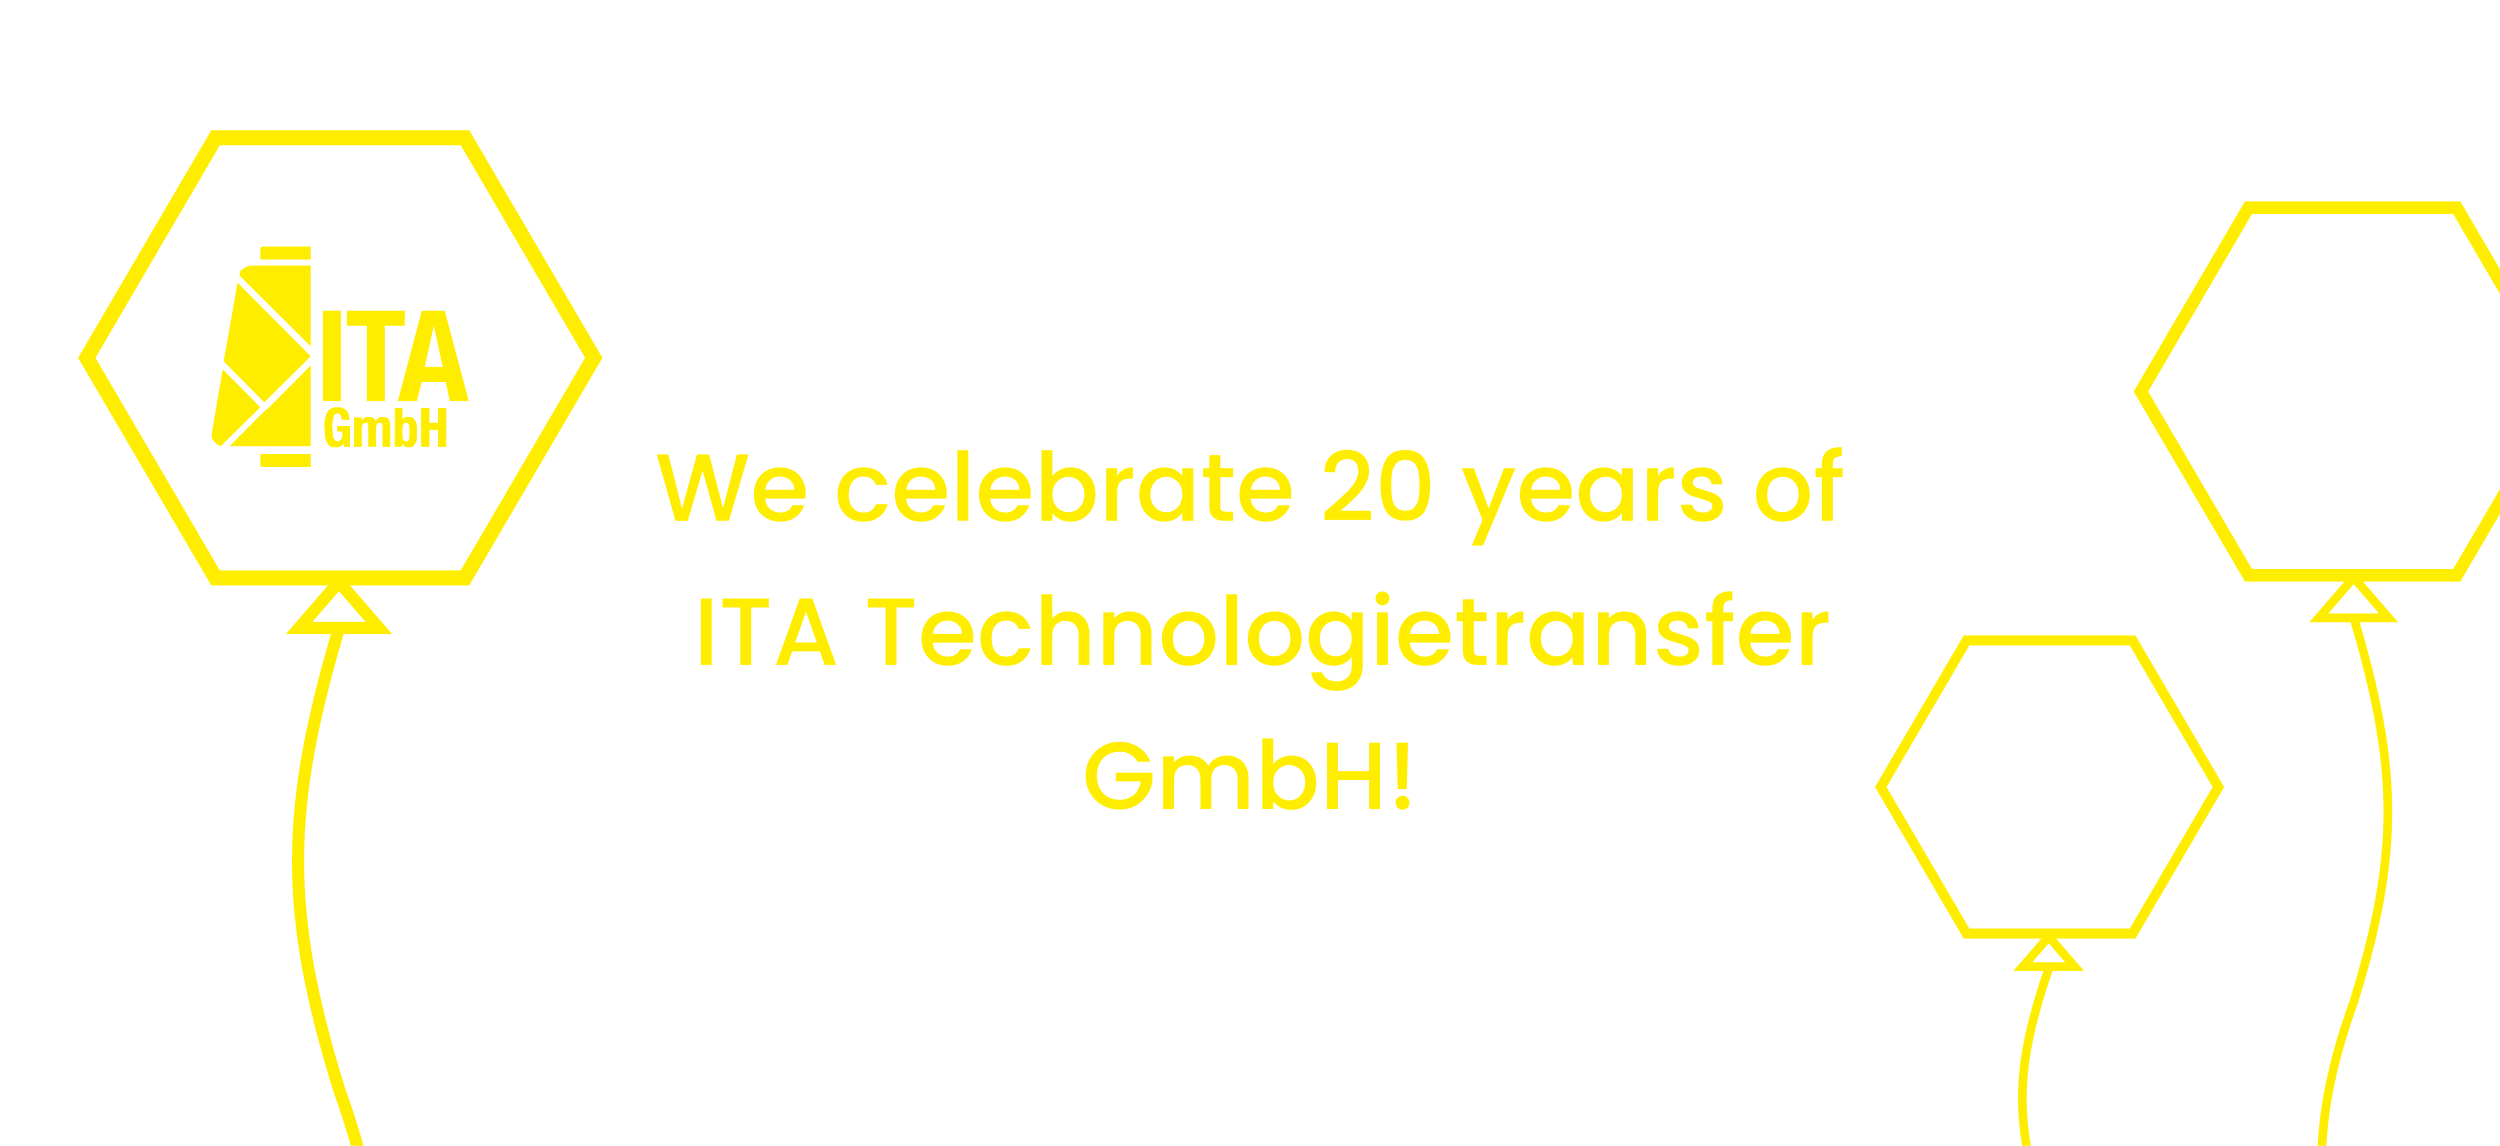 <?xml version="1.0" encoding="UTF-8"?> <svg xmlns="http://www.w3.org/2000/svg" width="1440" height="660" viewBox="0 0 1440 660" fill="none"><g clip-path="url(#clip0_1702_2)"><path fill-rule="evenodd" clip-rule="evenodd" d="M1293.07 334.997H1417.14L1481.22 225.499L1417.14 116H1293.07L1229 225.499L1293.07 334.997ZM1297.17 123.251H1413.04L1472.87 225.499L1413.04 327.745H1297.17L1237.34 225.499L1297.17 123.251Z" fill="#FFED00"></path><path d="M1355.83 355.913C1381.34 442.229 1382.52 490.615 1355.83 576.93C1327.34 656.482 1335.12 698.997 1355.83 774.222" stroke="#FFED00" stroke-width="5"></path><path d="M1335.62 355.873L1355.72 332.664L1375.82 355.873H1335.62Z" stroke="#FFED00" stroke-width="5"></path><path fill-rule="evenodd" clip-rule="evenodd" d="M1230.02 540.62H1131.09L1080 453.31L1131.09 366H1230.02L1281.11 453.31L1230.02 540.62ZM1226.75 371.781H1134.36L1086.65 453.31L1134.36 534.837H1226.75L1274.46 453.31L1226.75 371.781Z" fill="#FFED00"></path><path d="M1180.05 557.93C1160.3 615.813 1159.38 648.26 1180.05 706.141C1202.1 759.488 1196.08 787.998 1180.05 838.443" stroke="#FFED00" stroke-width="5"></path><path d="M1194.98 556.759L1180.06 539.534L1165.15 556.759H1194.98Z" stroke="#FFED00" stroke-width="5"></path><path d="M150 149.475H179V142H151.136L150 142.579V143.727V149.475ZM179 269V261.531H150V267.279V268.426L151.136 269H179Z" fill="#FFED00"></path><path d="M149.934 234.589L128.271 212.752L122 249.526V252.4L123.144 254.126L124.851 255.847L127.133 257L149.934 234.589ZM179 205.284L136.823 162.768L128.84 208.158L152.21 231.715L179 205.284ZM137.961 158.742L179 199.542V153H144.232L141.951 153.574L140.243 154.721L138.531 155.873L137.961 158.168V158.742ZM179 257V210.458L155.061 234.589L152.21 236.889L132.26 257H179Z" fill="#FFED00"></path><path d="M197.021 241.737L196.715 240.522L196.411 239.303L195.499 238.392L194.889 238.085H194.281H193.673L193.062 238.392L192.455 238.999L192.151 239.914L191.543 242.044L191.236 245.696L191.543 249.348L191.847 252.086L192.455 253L192.759 253.608L193.673 254.218H194.281H195.195L196.107 253.608L197.021 252.389L197.325 250.87V248.433H194.281V245.392H201.585V257.26H198.237V255.13L197.325 256.348L196.107 256.956L194.889 257.564H193.366H191.543L190.021 256.956L189.106 256.045L188.195 254.522L187.584 253L187.28 250.87L186.977 246V243.259L187.28 241.129L187.888 238.999L188.499 237.477L189.41 236.259L190.933 235.347L192.455 234.74H194.281H196.107L197.325 235.043L198.541 235.651L199.455 236.566L200.367 237.477L200.671 238.695L200.977 240.218L201.281 241.737H197.021Z" fill="#FFED00"></path><path d="M204.018 240.521H208.28V242.347L209.192 241.433L210.106 240.521L211.018 240.218H212.54H213.759L214.974 240.825L215.888 241.737L216.192 242.651H216.496L217.107 241.737L218.018 240.825L219.237 240.218H220.452L222.281 240.521L223.193 240.825L223.8 241.433L224.411 242.955L224.715 245.085V257.26H220.452V245.696V244.781L220.148 243.87L219.541 243.566H218.629H217.715L217.107 244.174L216.8 245.085L216.496 246.303V257.26H212.236V245.696V244.781L211.932 243.87L211.322 243.566H210.714H209.803L208.888 244.174L208.584 245.085L208.28 246.303V257.26H204.018V240.521Z" fill="#FFED00"></path><path d="M227.453 235.043H231.716V242.044L232.324 241.129L233.238 240.521L234.15 240.218H235.368H236.586L237.498 240.521L238.412 241.433L239.02 242.347L239.628 243.259L239.932 244.781L240.238 248.737L239.932 253L239.628 254.522L239.02 255.434L238.412 256.348L237.498 257.26L236.586 257.564H235.368H234.15L233.238 257.26L232.324 256.348L231.412 255.434V257.26H227.453V235.043ZM231.716 248.737V251.174L232.02 253L232.324 253.608L232.627 253.912L233.238 254.218H233.846H234.453L235.064 253.912L235.368 253.608L235.672 253L235.976 251.174V248.737V246.607L235.672 244.781L235.368 244.174L235.064 243.87L234.453 243.566H233.846H233.238L232.627 243.87L232.324 244.174L232.02 244.781L231.716 246.607V248.737Z" fill="#FFED00"></path><path d="M242.674 235.043H247.237V243.566H252.412V235.043H256.978V257.26H252.412V247.522H247.237V257.26H242.674V235.043Z" fill="#FFED00"></path><path d="M197.021 241.737L196.715 240.522L196.411 239.303L195.499 238.392L194.889 238.085H194.281H193.673L193.062 238.392L192.455 238.999L192.151 239.914L191.543 242.044L191.236 245.696L191.543 249.348L191.847 252.086L192.455 253L192.759 253.608L193.673 254.218H194.281H195.195L196.107 253.608L197.021 252.389L197.325 250.87V248.433H194.281V245.392H201.585V257.26H198.237V255.13L197.325 256.348L196.107 256.956L194.889 257.564H193.366H191.543L190.021 256.956L189.106 256.045L188.195 254.522L187.584 253L187.28 250.87L186.977 246V243.259L187.28 241.129L187.888 238.999L188.499 237.477L189.41 236.259L190.933 235.347L192.455 234.74H194.281H196.107L197.325 235.043L198.541 235.651L199.455 236.566L200.367 237.477L200.671 238.695L200.977 240.218L201.281 241.737H197.021Z" fill="#FFED00"></path><path d="M204.018 240.521H208.28V242.347L209.192 241.433L210.106 240.521L211.018 240.218H212.54H213.759L214.974 240.825L215.888 241.737L216.192 242.651H216.496L217.107 241.737L218.018 240.825L219.237 240.218H220.452L222.281 240.521L223.193 240.825L223.8 241.433L224.411 242.955L224.715 245.085V257.26H220.452V245.696V244.781L220.148 243.87L219.541 243.566H218.629H217.715L217.107 244.174L216.8 245.085L216.496 246.303V257.26H212.236V245.696V244.781L211.932 243.87L211.322 243.566H210.714H209.803L208.888 244.174L208.584 245.085L208.28 246.303V257.26H204.018V240.521Z" fill="#FFED00"></path><path d="M227.453 235.043H231.716V242.044L232.324 241.129L233.238 240.521L234.15 240.218H235.368H236.586L237.498 240.521L238.412 241.433L239.02 242.347L239.628 243.259L239.932 244.781L240.238 248.737L239.932 253L239.628 254.522L239.02 255.434L238.412 256.348L237.498 257.26L236.586 257.564H235.368H234.15L233.238 257.26L232.324 256.348L231.412 255.434V257.26H227.453V235.043ZM231.716 248.737V251.174L232.02 253L232.324 253.608L232.627 253.912L233.238 254.218H233.846H234.453L235.064 253.912L235.368 253.608L235.672 253L235.976 251.174V248.737V246.607L235.672 244.781L235.368 244.174L235.064 243.87L234.453 243.566H233.846H233.238L232.627 243.87L232.324 244.174L232.02 244.781L231.716 246.607V248.737Z" fill="#FFED00"></path><path d="M242.674 235.043H247.237V243.566H252.412V235.043H256.978V257.26H252.412V247.522H247.237V257.26H242.674V235.043Z" fill="#FFED00"></path><path d="M186 231H196.356V179H186V231ZM221.67 187.669H233.175V179H199.808V187.669H211.314V231H221.67V187.669ZM255.043 211.356H244.686L249.862 187.669L255.043 211.356ZM270 231L256.192 179H242.957L229.149 231H240.08L242.957 220.019H256.766L259.069 231H270Z" fill="#FFED00"></path><path fill-rule="evenodd" clip-rule="evenodd" d="M270.281 337.22H121.719L45 206.11L121.719 75H270.281L347 206.11L270.281 337.22ZM265.373 83.682H126.627L54.989 206.11L126.627 328.536H265.373L337.011 206.11L265.373 83.682Z" fill="#FFED00"></path><path d="M195.135 362.264C164.588 465.616 163.173 523.552 195.135 626.902C229.241 722.156 219.931 773.062 195.135 863.134" stroke="#FFED00" stroke-width="7"></path><path d="M218.221 361.71L195.263 335.201L172.305 361.71H218.221Z" stroke="#FFED00" stroke-width="7"></path><path d="M431.144 261.775L419.814 300H412.719L404.689 271.07L396.164 300L389.124 300.055L378.289 261.775H384.944L392.864 292.905L401.444 261.775H408.484L416.459 292.74L424.434 261.775H431.144ZM464.09 284.105C464.09 285.242 464.017 286.268 463.87 287.185H440.715C440.898 289.605 441.797 291.548 443.41 293.015C445.023 294.482 447.003 295.215 449.35 295.215C452.723 295.215 455.107 293.803 456.5 290.98H463.265C462.348 293.767 460.68 296.058 458.26 297.855C455.877 299.615 452.907 300.495 449.35 300.495C446.453 300.495 443.85 299.853 441.54 298.57C439.267 297.25 437.47 295.417 436.15 293.07C434.867 290.687 434.225 287.937 434.225 284.82C434.225 281.703 434.848 278.972 436.095 276.625C437.378 274.242 439.157 272.408 441.43 271.125C443.74 269.842 446.38 269.2 449.35 269.2C452.21 269.2 454.758 269.823 456.995 271.07C459.232 272.317 460.973 274.077 462.22 276.35C463.467 278.587 464.09 281.172 464.09 284.105ZM457.545 282.125C457.508 279.815 456.683 277.963 455.07 276.57C453.457 275.177 451.458 274.48 449.075 274.48C446.912 274.48 445.06 275.177 443.52 276.57C441.98 277.927 441.063 279.778 440.77 282.125H457.545ZM482.457 284.82C482.457 281.703 483.081 278.972 484.327 276.625C485.611 274.242 487.371 272.408 489.607 271.125C491.844 269.842 494.411 269.2 497.307 269.2C500.974 269.2 503.999 270.08 506.382 271.84C508.802 273.563 510.434 276.038 511.277 279.265H504.512C503.962 277.762 503.082 276.588 501.872 275.745C500.662 274.902 499.141 274.48 497.307 274.48C494.741 274.48 492.687 275.397 491.147 277.23C489.644 279.027 488.892 281.557 488.892 284.82C488.892 288.083 489.644 290.632 491.147 292.465C492.687 294.298 494.741 295.215 497.307 295.215C500.937 295.215 503.339 293.62 504.512 290.43H511.277C510.397 293.51 508.747 295.967 506.327 297.8C503.907 299.597 500.901 300.495 497.307 300.495C494.411 300.495 491.844 299.853 489.607 298.57C487.371 297.25 485.611 295.417 484.327 293.07C483.081 290.687 482.457 287.937 482.457 284.82ZM545.301 284.105C545.301 285.242 545.228 286.268 545.081 287.185H521.926C522.109 289.605 523.008 291.548 524.621 293.015C526.234 294.482 528.214 295.215 530.561 295.215C533.934 295.215 536.318 293.803 537.711 290.98H544.476C543.559 293.767 541.891 296.058 539.471 297.855C537.088 299.615 534.118 300.495 530.561 300.495C527.664 300.495 525.061 299.853 522.751 298.57C520.478 297.25 518.681 295.417 517.361 293.07C516.078 290.687 515.436 287.937 515.436 284.82C515.436 281.703 516.059 278.972 517.306 276.625C518.589 274.242 520.368 272.408 522.641 271.125C524.951 269.842 527.591 269.2 530.561 269.2C533.421 269.2 535.969 269.823 538.206 271.07C540.443 272.317 542.184 274.077 543.431 276.35C544.678 278.587 545.301 281.172 545.301 284.105ZM538.756 282.125C538.719 279.815 537.894 277.963 536.281 276.57C534.668 275.177 532.669 274.48 530.286 274.48C528.123 274.48 526.271 275.177 524.731 276.57C523.191 277.927 522.274 279.778 521.981 282.125H538.756ZM557.741 259.3V300H551.471V259.3H557.741ZM593.748 284.105C593.748 285.242 593.675 286.268 593.528 287.185H570.373C570.556 289.605 571.455 291.548 573.068 293.015C574.681 294.482 576.661 295.215 579.008 295.215C582.381 295.215 584.765 293.803 586.158 290.98H592.923C592.006 293.767 590.338 296.058 587.918 297.855C585.535 299.615 582.565 300.495 579.008 300.495C576.111 300.495 573.508 299.853 571.198 298.57C568.925 297.25 567.128 295.417 565.808 293.07C564.525 290.687 563.883 287.937 563.883 284.82C563.883 281.703 564.506 278.972 565.753 276.625C567.036 274.242 568.815 272.408 571.088 271.125C573.398 269.842 576.038 269.2 579.008 269.2C581.868 269.2 584.416 269.823 586.653 271.07C588.89 272.317 590.631 274.077 591.878 276.35C593.125 278.587 593.748 281.172 593.748 284.105ZM587.203 282.125C587.166 279.815 586.341 277.963 584.728 276.57C583.115 275.177 581.116 274.48 578.733 274.48C576.57 274.48 574.718 275.177 573.178 276.57C571.638 277.927 570.721 279.778 570.428 282.125H587.203ZM606.188 274.205C607.252 272.738 608.7 271.547 610.533 270.63C612.403 269.677 614.475 269.2 616.748 269.2C619.425 269.2 621.845 269.842 624.008 271.125C626.172 272.408 627.877 274.242 629.123 276.625C630.37 278.972 630.993 281.667 630.993 284.71C630.993 287.753 630.37 290.485 629.123 292.905C627.877 295.288 626.153 297.158 623.953 298.515C621.79 299.835 619.388 300.495 616.748 300.495C614.402 300.495 612.312 300.037 610.478 299.12C608.682 298.203 607.252 297.03 606.188 295.6V300H599.918V259.3H606.188V274.205ZM624.613 284.71C624.613 282.62 624.173 280.823 623.293 279.32C622.45 277.78 621.313 276.625 619.883 275.855C618.49 275.048 616.987 274.645 615.373 274.645C613.797 274.645 612.293 275.048 610.863 275.855C609.47 276.662 608.333 277.835 607.453 279.375C606.61 280.915 606.188 282.73 606.188 284.82C606.188 286.91 606.61 288.743 607.453 290.32C608.333 291.86 609.47 293.033 610.863 293.84C612.293 294.647 613.797 295.05 615.373 295.05C616.987 295.05 618.49 294.647 619.883 293.84C621.313 292.997 622.45 291.787 623.293 290.21C624.173 288.633 624.613 286.8 624.613 284.71ZM643.464 274.095C644.381 272.555 645.591 271.363 647.094 270.52C648.634 269.64 650.449 269.2 652.539 269.2V275.69H650.944C648.487 275.69 646.617 276.313 645.334 277.56C644.087 278.807 643.464 280.97 643.464 284.05V300H637.194V269.695H643.464V274.095ZM656.212 284.71C656.212 281.667 656.836 278.972 658.082 276.625C659.366 274.278 661.089 272.463 663.252 271.18C665.452 269.86 667.872 269.2 670.512 269.2C672.896 269.2 674.967 269.677 676.727 270.63C678.524 271.547 679.954 272.702 681.017 274.095V269.695H687.342V300H681.017V295.49C679.954 296.92 678.506 298.112 676.672 299.065C674.839 300.018 672.749 300.495 670.402 300.495C667.799 300.495 665.416 299.835 663.252 298.515C661.089 297.158 659.366 295.288 658.082 292.905C656.836 290.485 656.212 287.753 656.212 284.71ZM681.017 284.82C681.017 282.73 680.577 280.915 679.697 279.375C678.854 277.835 677.736 276.662 676.342 275.855C674.949 275.048 673.446 274.645 671.832 274.645C670.219 274.645 668.716 275.048 667.322 275.855C665.929 276.625 664.792 277.78 663.912 279.32C663.069 280.823 662.647 282.62 662.647 284.71C662.647 286.8 663.069 288.633 663.912 290.21C664.792 291.787 665.929 292.997 667.322 293.84C668.752 294.647 670.256 295.05 671.832 295.05C673.446 295.05 674.949 294.647 676.342 293.84C677.736 293.033 678.854 291.86 679.697 290.32C680.577 288.743 681.017 286.91 681.017 284.82ZM702.893 274.81V291.585C702.893 292.722 703.149 293.547 703.663 294.06C704.213 294.537 705.129 294.775 706.413 294.775H710.263V300H705.313C702.489 300 700.326 299.34 698.823 298.02C697.319 296.7 696.568 294.555 696.568 291.585V274.81H692.993V269.695H696.568V262.16H702.893V269.695H710.263V274.81H702.893ZM743.817 284.105C743.817 285.242 743.743 286.268 743.597 287.185H720.442C720.625 289.605 721.523 291.548 723.137 293.015C724.75 294.482 726.73 295.215 729.077 295.215C732.45 295.215 734.833 293.803 736.227 290.98H742.992C742.075 293.767 740.407 296.058 737.987 297.855C735.603 299.615 732.633 300.495 729.077 300.495C726.18 300.495 723.577 299.853 721.267 298.57C718.993 297.25 717.197 295.417 715.877 293.07C714.593 290.687 713.952 287.937 713.952 284.82C713.952 281.703 714.575 278.972 715.822 276.625C717.105 274.242 718.883 272.408 721.157 271.125C723.467 269.842 726.107 269.2 729.077 269.2C731.937 269.2 734.485 269.823 736.722 271.07C738.958 272.317 740.7 274.077 741.947 276.35C743.193 278.587 743.817 281.172 743.817 284.105ZM737.272 282.125C737.235 279.815 736.41 277.963 734.797 276.57C733.183 275.177 731.185 274.48 728.802 274.48C726.638 274.48 724.787 275.177 723.247 276.57C721.707 277.927 720.79 279.778 720.497 282.125H737.272ZM766.914 291.475C770.434 288.432 773.202 285.938 775.219 283.995C777.272 282.015 778.977 279.962 780.334 277.835C781.691 275.708 782.369 273.582 782.369 271.455C782.369 269.255 781.837 267.532 780.774 266.285C779.747 265.038 778.116 264.415 775.879 264.415C773.716 264.415 772.029 265.112 770.819 266.505C769.646 267.862 769.022 269.695 768.949 272.005H762.899C763.009 267.825 764.256 264.635 766.639 262.435C769.059 260.198 772.121 259.08 775.824 259.08C779.821 259.08 782.937 260.18 785.174 262.38C787.447 264.58 788.584 267.513 788.584 271.18C788.584 273.82 787.906 276.368 786.549 278.825C785.229 281.245 783.634 283.427 781.764 285.37C779.931 287.277 777.584 289.495 774.724 292.025L772.249 294.225H789.684V299.45H762.954V294.885L766.914 291.475ZM795.192 279.43C795.192 273.087 796.255 268.137 798.382 264.58C800.545 260.987 804.249 259.19 809.492 259.19C814.735 259.19 818.42 260.987 820.547 264.58C822.71 268.137 823.792 273.087 823.792 279.43C823.792 285.847 822.71 290.87 820.547 294.5C818.42 298.093 814.735 299.89 809.492 299.89C804.249 299.89 800.545 298.093 798.382 294.5C796.255 290.87 795.192 285.847 795.192 279.43ZM817.632 279.43C817.632 276.46 817.43 273.948 817.027 271.895C816.66 269.842 815.89 268.173 814.717 266.89C813.544 265.57 811.802 264.91 809.492 264.91C807.182 264.91 805.44 265.57 804.267 266.89C803.094 268.173 802.305 269.842 801.902 271.895C801.535 273.948 801.352 276.46 801.352 279.43C801.352 282.51 801.535 285.095 801.902 287.185C802.269 289.275 803.039 290.962 804.212 292.245C805.422 293.528 807.182 294.17 809.492 294.17C811.802 294.17 813.544 293.528 814.717 292.245C815.927 290.962 816.715 289.275 817.082 287.185C817.449 285.095 817.632 282.51 817.632 279.43ZM872.819 269.695L854.229 314.245H847.739L853.899 299.505L841.964 269.695H848.949L857.474 292.795L866.329 269.695H872.819ZM905.325 284.105C905.325 285.242 905.252 286.268 905.105 287.185H881.95C882.134 289.605 883.032 291.548 884.645 293.015C886.259 294.482 888.239 295.215 890.585 295.215C893.959 295.215 896.342 293.803 897.735 290.98H904.5C903.584 293.767 901.915 296.058 899.495 297.855C897.112 299.615 894.142 300.495 890.585 300.495C887.689 300.495 885.085 299.853 882.775 298.57C880.502 297.25 878.705 295.417 877.385 293.07C876.102 290.687 875.46 287.937 875.46 284.82C875.46 281.703 876.084 278.972 877.33 276.625C878.614 274.242 880.392 272.408 882.665 271.125C884.975 269.842 887.615 269.2 890.585 269.2C893.445 269.2 895.994 269.823 898.23 271.07C900.467 272.317 902.209 274.077 903.455 276.35C904.702 278.587 905.325 281.172 905.325 284.105ZM898.78 282.125C898.744 279.815 897.919 277.963 896.305 276.57C894.692 275.177 892.694 274.48 890.31 274.48C888.147 274.48 886.295 275.177 884.755 276.57C883.215 277.927 882.299 279.778 882.005 282.125H898.78ZM909.406 284.71C909.406 281.667 910.029 278.972 911.276 276.625C912.559 274.278 914.282 272.463 916.446 271.18C918.646 269.86 921.066 269.2 923.706 269.2C926.089 269.2 928.161 269.677 929.921 270.63C931.717 271.547 933.147 272.702 934.211 274.095V269.695H940.536V300H934.211V295.49C933.147 296.92 931.699 298.112 929.866 299.065C928.032 300.018 925.942 300.495 923.596 300.495C920.992 300.495 918.609 299.835 916.446 298.515C914.282 297.158 912.559 295.288 911.276 292.905C910.029 290.485 909.406 287.753 909.406 284.71ZM934.211 284.82C934.211 282.73 933.771 280.915 932.891 279.375C932.047 277.835 930.929 276.662 929.536 275.855C928.142 275.048 926.639 274.645 925.026 274.645C923.412 274.645 921.909 275.048 920.516 275.855C919.122 276.625 917.986 277.78 917.106 279.32C916.262 280.823 915.841 282.62 915.841 284.71C915.841 286.8 916.262 288.633 917.106 290.21C917.986 291.787 919.122 292.997 920.516 293.84C921.946 294.647 923.449 295.05 925.026 295.05C926.639 295.05 928.142 294.647 929.536 293.84C930.929 293.033 932.047 291.86 932.891 290.32C933.771 288.743 934.211 286.91 934.211 284.82ZM955.041 274.095C955.958 272.555 957.168 271.363 958.671 270.52C960.211 269.64 962.026 269.2 964.116 269.2V275.69H962.521C960.064 275.69 958.194 276.313 956.911 277.56C955.664 278.807 955.041 280.97 955.041 284.05V300H948.771V269.695H955.041V274.095ZM980.879 300.495C978.496 300.495 976.351 300.073 974.444 299.23C972.574 298.35 971.089 297.177 969.989 295.71C968.889 294.207 968.303 292.538 968.229 290.705H974.719C974.829 291.988 975.434 293.07 976.534 293.95C977.671 294.793 979.083 295.215 980.769 295.215C982.529 295.215 983.886 294.885 984.839 294.225C985.829 293.528 986.324 292.648 986.324 291.585C986.324 290.448 985.774 289.605 984.674 289.055C983.611 288.505 981.906 287.9 979.559 287.24C977.286 286.617 975.434 286.012 974.004 285.425C972.574 284.838 971.328 283.94 970.264 282.73C969.238 281.52 968.724 279.925 968.724 277.945C968.724 276.332 969.201 274.865 970.154 273.545C971.108 272.188 972.464 271.125 974.224 270.355C976.021 269.585 978.074 269.2 980.384 269.2C983.831 269.2 986.599 270.08 988.689 271.84C990.816 273.563 991.953 275.928 992.099 278.935H985.829C985.719 277.578 985.169 276.497 984.179 275.69C983.189 274.883 981.851 274.48 980.164 274.48C978.514 274.48 977.249 274.792 976.369 275.415C975.489 276.038 975.049 276.863 975.049 277.89C975.049 278.697 975.343 279.375 975.929 279.925C976.516 280.475 977.231 280.915 978.074 281.245C978.918 281.538 980.164 281.923 981.814 282.4C984.014 282.987 985.811 283.592 987.204 284.215C988.634 284.802 989.863 285.682 990.889 286.855C991.916 288.028 992.448 289.587 992.484 291.53C992.484 293.253 992.008 294.793 991.054 296.15C990.101 297.507 988.744 298.57 986.984 299.34C985.261 300.11 983.226 300.495 980.879 300.495ZM1026.69 300.495C1023.83 300.495 1021.25 299.853 1018.94 298.57C1016.63 297.25 1014.81 295.417 1013.49 293.07C1012.17 290.687 1011.51 287.937 1011.51 284.82C1011.51 281.74 1012.19 279.008 1013.55 276.625C1014.9 274.242 1016.75 272.408 1019.1 271.125C1021.45 269.842 1024.07 269.2 1026.97 269.2C1029.86 269.2 1032.48 269.842 1034.83 271.125C1037.18 272.408 1039.03 274.242 1040.39 276.625C1041.74 279.008 1042.42 281.74 1042.42 284.82C1042.42 287.9 1041.72 290.632 1040.33 293.015C1038.94 295.398 1037.03 297.25 1034.61 298.57C1032.23 299.853 1029.59 300.495 1026.69 300.495ZM1026.69 295.05C1028.3 295.05 1029.81 294.665 1031.2 293.895C1032.63 293.125 1033.79 291.97 1034.67 290.43C1035.55 288.89 1035.99 287.02 1035.99 284.82C1035.99 282.62 1035.56 280.768 1034.72 279.265C1033.88 277.725 1032.76 276.57 1031.37 275.8C1029.97 275.03 1028.47 274.645 1026.86 274.645C1025.24 274.645 1023.74 275.03 1022.35 275.8C1020.99 276.57 1019.91 277.725 1019.1 279.265C1018.29 280.768 1017.89 282.62 1017.89 284.82C1017.89 288.083 1018.72 290.613 1020.37 292.41C1022.05 294.17 1024.16 295.05 1026.69 295.05ZM1061.32 274.81H1055.71V300H1049.39V274.81H1045.81V269.695H1049.39V267.55C1049.39 264.067 1050.31 261.537 1052.14 259.96C1054.01 258.347 1056.92 257.54 1060.88 257.54V262.765C1058.98 262.765 1057.64 263.132 1056.87 263.865C1056.1 264.562 1055.71 265.79 1055.71 267.55V269.695H1061.32V274.81ZM409.929 344.775V383H403.659V344.775H409.929ZM442.856 344.775V349.89H432.681V383H426.411V349.89H416.181V344.775H442.856ZM472.251 375.19H456.246L453.496 383H446.951L460.646 344.72H467.906L481.601 383H475.001L472.251 375.19ZM470.491 370.075L464.276 352.31L458.006 370.075H470.491ZM526.537 344.775V349.89H516.362V383H510.092V349.89H499.862V344.775H526.537ZM560.662 367.105C560.662 368.242 560.589 369.268 560.442 370.185H537.287C537.471 372.605 538.369 374.548 539.982 376.015C541.596 377.482 543.576 378.215 545.922 378.215C549.296 378.215 551.679 376.803 553.072 373.98H559.837C558.921 376.767 557.252 379.058 554.832 380.855C552.449 382.615 549.479 383.495 545.922 383.495C543.026 383.495 540.422 382.853 538.112 381.57C535.839 380.25 534.042 378.417 532.722 376.07C531.439 373.687 530.797 370.937 530.797 367.82C530.797 364.703 531.421 361.972 532.667 359.625C533.951 357.242 535.729 355.408 538.002 354.125C540.312 352.842 542.952 352.2 545.922 352.2C548.782 352.2 551.331 352.823 553.567 354.07C555.804 355.317 557.546 357.077 558.792 359.35C560.039 361.587 560.662 364.172 560.662 367.105ZM554.117 365.125C554.081 362.815 553.256 360.963 551.642 359.57C550.029 358.177 548.031 357.48 545.647 357.48C543.484 357.48 541.632 358.177 540.092 359.57C538.552 360.927 537.636 362.778 537.342 365.125H554.117ZM564.743 367.82C564.743 364.703 565.366 361.972 566.613 359.625C567.896 357.242 569.656 355.408 571.893 354.125C574.129 352.842 576.696 352.2 579.593 352.2C583.259 352.2 586.284 353.08 588.668 354.84C591.088 356.563 592.719 359.038 593.563 362.265H586.798C586.248 360.762 585.368 359.588 584.158 358.745C582.948 357.902 581.426 357.48 579.593 357.48C577.026 357.48 574.973 358.397 573.433 360.23C571.929 362.027 571.178 364.557 571.178 367.82C571.178 371.083 571.929 373.632 573.433 375.465C574.973 377.298 577.026 378.215 579.593 378.215C583.223 378.215 585.624 376.62 586.798 373.43H593.563C592.683 376.51 591.033 378.967 588.613 380.8C586.193 382.597 583.186 383.495 579.593 383.495C576.696 383.495 574.129 382.853 571.893 381.57C569.656 380.25 567.896 378.417 566.613 376.07C565.366 373.687 564.743 370.937 564.743 367.82ZM615.486 352.2C617.796 352.2 619.849 352.695 621.646 353.685C623.479 354.675 624.909 356.142 625.936 358.085C626.999 360.028 627.531 362.375 627.531 365.125V383H621.316V366.06C621.316 363.347 620.638 361.275 619.281 359.845C617.924 358.378 616.073 357.645 613.726 357.645C611.379 357.645 609.509 358.378 608.116 359.845C606.759 361.275 606.081 363.347 606.081 366.06V383H599.811V342.3H606.081V356.215C607.144 354.932 608.483 353.942 610.096 353.245C611.746 352.548 613.543 352.2 615.486 352.2ZM650.819 352.2C653.202 352.2 655.329 352.695 657.199 353.685C659.105 354.675 660.59 356.142 661.654 358.085C662.717 360.028 663.249 362.375 663.249 365.125V383H657.034V366.06C657.034 363.347 656.355 361.275 654.999 359.845C653.642 358.378 651.79 357.645 649.444 357.645C647.097 357.645 645.227 358.378 643.834 359.845C642.477 361.275 641.799 363.347 641.799 366.06V383H635.529V352.695H641.799V356.16C642.825 354.913 644.127 353.942 645.704 353.245C647.317 352.548 649.022 352.2 650.819 352.2ZM684.392 383.495C681.532 383.495 678.947 382.853 676.637 381.57C674.327 380.25 672.512 378.417 671.192 376.07C669.872 373.687 669.212 370.937 669.212 367.82C669.212 364.74 669.89 362.008 671.247 359.625C672.603 357.242 674.455 355.408 676.802 354.125C679.148 352.842 681.77 352.2 684.667 352.2C687.563 352.2 690.185 352.842 692.532 354.125C694.878 355.408 696.73 357.242 698.087 359.625C699.443 362.008 700.122 364.74 700.122 367.82C700.122 370.9 699.425 373.632 698.032 376.015C696.638 378.398 694.732 380.25 692.312 381.57C689.928 382.853 687.288 383.495 684.392 383.495ZM684.392 378.05C686.005 378.05 687.508 377.665 688.902 376.895C690.332 376.125 691.487 374.97 692.367 373.43C693.247 371.89 693.687 370.02 693.687 367.82C693.687 365.62 693.265 363.768 692.422 362.265C691.578 360.725 690.46 359.57 689.067 358.8C687.673 358.03 686.17 357.645 684.557 357.645C682.943 357.645 681.44 358.03 680.047 358.8C678.69 359.57 677.608 360.725 676.802 362.265C675.995 363.768 675.592 365.62 675.592 367.82C675.592 371.083 676.417 373.613 678.067 375.41C679.753 377.17 681.862 378.05 684.392 378.05ZM712.59 342.3V383H706.32V342.3H712.59ZM733.967 383.495C731.107 383.495 728.522 382.853 726.212 381.57C723.902 380.25 722.087 378.417 720.767 376.07C719.447 373.687 718.787 370.937 718.787 367.82C718.787 364.74 719.465 362.008 720.822 359.625C722.178 357.242 724.03 355.408 726.377 354.125C728.723 352.842 731.345 352.2 734.242 352.2C737.138 352.2 739.76 352.842 742.107 354.125C744.453 355.408 746.305 357.242 747.662 359.625C749.018 362.008 749.697 364.74 749.697 367.82C749.697 370.9 749 373.632 747.607 376.015C746.213 378.398 744.307 380.25 741.887 381.57C739.503 382.853 736.863 383.495 733.967 383.495ZM733.967 378.05C735.58 378.05 737.083 377.665 738.477 376.895C739.907 376.125 741.062 374.97 741.942 373.43C742.822 371.89 743.262 370.02 743.262 367.82C743.262 365.62 742.84 363.768 741.997 362.265C741.153 360.725 740.035 359.57 738.642 358.8C737.248 358.03 735.745 357.645 734.132 357.645C732.518 357.645 731.015 358.03 729.622 358.8C728.265 359.57 727.183 360.725 726.377 362.265C725.57 363.768 725.167 365.62 725.167 367.82C725.167 371.083 725.992 373.613 727.642 375.41C729.328 377.17 731.437 378.05 733.967 378.05ZM768.105 352.2C770.452 352.2 772.523 352.677 774.32 353.63C776.153 354.547 777.583 355.702 778.61 357.095V352.695H784.935V383.495C784.935 386.282 784.348 388.757 783.175 390.92C782.002 393.12 780.297 394.843 778.06 396.09C775.86 397.337 773.22 397.96 770.14 397.96C766.033 397.96 762.623 396.988 759.91 395.045C757.197 393.138 755.657 390.535 755.29 387.235H761.505C761.982 388.812 762.99 390.077 764.53 391.03C766.107 392.02 767.977 392.515 770.14 392.515C772.67 392.515 774.705 391.745 776.245 390.205C777.822 388.665 778.61 386.428 778.61 383.495V378.435C777.547 379.865 776.098 381.075 774.265 382.065C772.468 383.018 770.415 383.495 768.105 383.495C765.465 383.495 763.045 382.835 760.845 381.515C758.682 380.158 756.958 378.288 755.675 375.905C754.428 373.485 753.805 370.753 753.805 367.71C753.805 364.667 754.428 361.972 755.675 359.625C756.958 357.278 758.682 355.463 760.845 354.18C763.045 352.86 765.465 352.2 768.105 352.2ZM778.61 367.82C778.61 365.73 778.17 363.915 777.29 362.375C776.447 360.835 775.328 359.662 773.935 358.855C772.542 358.048 771.038 357.645 769.425 357.645C767.812 357.645 766.308 358.048 764.915 358.855C763.522 359.625 762.385 360.78 761.505 362.32C760.662 363.823 760.24 365.62 760.24 367.71C760.24 369.8 760.662 371.633 761.505 373.21C762.385 374.787 763.522 375.997 764.915 376.84C766.345 377.647 767.848 378.05 769.425 378.05C771.038 378.05 772.542 377.647 773.935 376.84C775.328 376.033 776.447 374.86 777.29 373.32C778.17 371.743 778.61 369.91 778.61 367.82ZM796.36 348.68C795.224 348.68 794.27 348.295 793.5 347.525C792.73 346.755 792.345 345.802 792.345 344.665C792.345 343.528 792.73 342.575 793.5 341.805C794.27 341.035 795.224 340.65 796.36 340.65C797.46 340.65 798.395 341.035 799.165 341.805C799.935 342.575 800.32 343.528 800.32 344.665C800.32 345.802 799.935 346.755 799.165 347.525C798.395 348.295 797.46 348.68 796.36 348.68ZM799.44 352.695V383H793.17V352.695H799.44ZM835.447 367.105C835.447 368.242 835.374 369.268 835.227 370.185H812.072C812.256 372.605 813.154 374.548 814.767 376.015C816.381 377.482 818.361 378.215 820.707 378.215C824.081 378.215 826.464 376.803 827.857 373.98H834.622C833.706 376.767 832.037 379.058 829.617 380.855C827.234 382.615 824.264 383.495 820.707 383.495C817.811 383.495 815.207 382.853 812.897 381.57C810.624 380.25 808.827 378.417 807.507 376.07C806.224 373.687 805.582 370.937 805.582 367.82C805.582 364.703 806.206 361.972 807.452 359.625C808.736 357.242 810.514 355.408 812.787 354.125C815.097 352.842 817.737 352.2 820.707 352.2C823.567 352.2 826.116 352.823 828.352 354.07C830.589 355.317 832.331 357.077 833.577 359.35C834.824 361.587 835.447 364.172 835.447 367.105ZM828.902 365.125C828.866 362.815 828.041 360.963 826.427 359.57C824.814 358.177 822.816 357.48 820.432 357.48C818.269 357.48 816.417 358.177 814.877 359.57C813.337 360.927 812.421 362.778 812.127 365.125H828.902ZM848.933 357.81V374.585C848.933 375.722 849.189 376.547 849.703 377.06C850.253 377.537 851.169 377.775 852.453 377.775H856.303V383H851.353C848.529 383 846.366 382.34 844.863 381.02C843.359 379.7 842.608 377.555 842.608 374.585V357.81H839.033V352.695H842.608V345.16H848.933V352.695H856.303V357.81H848.933ZM868.352 357.095C869.268 355.555 870.478 354.363 871.982 353.52C873.522 352.64 875.337 352.2 877.427 352.2V358.69H875.832C873.375 358.69 871.505 359.313 870.222 360.56C868.975 361.807 868.352 363.97 868.352 367.05V383H862.082V352.695H868.352V357.095ZM881.1 367.71C881.1 364.667 881.723 361.972 882.97 359.625C884.253 357.278 885.977 355.463 888.14 354.18C890.34 352.86 892.76 352.2 895.4 352.2C897.783 352.2 899.855 352.677 901.615 353.63C903.412 354.547 904.842 355.702 905.905 357.095V352.695H912.23V383H905.905V378.49C904.842 379.92 903.393 381.112 901.56 382.065C899.727 383.018 897.637 383.495 895.29 383.495C892.687 383.495 890.303 382.835 888.14 381.515C885.977 380.158 884.253 378.288 882.97 375.905C881.723 373.485 881.1 370.753 881.1 367.71ZM905.905 367.82C905.905 365.73 905.465 363.915 904.585 362.375C903.742 360.835 902.623 359.662 901.23 358.855C899.837 358.048 898.333 357.645 896.72 357.645C895.107 357.645 893.603 358.048 892.21 358.855C890.817 359.625 889.68 360.78 888.8 362.32C887.957 363.823 887.535 365.62 887.535 367.71C887.535 369.8 887.957 371.633 888.8 373.21C889.68 374.787 890.817 375.997 892.21 376.84C893.64 377.647 895.143 378.05 896.72 378.05C898.333 378.05 899.837 377.647 901.23 376.84C902.623 376.033 903.742 374.86 904.585 373.32C905.465 371.743 905.905 369.91 905.905 367.82ZM935.755 352.2C938.139 352.2 940.265 352.695 942.135 353.685C944.042 354.675 945.527 356.142 946.59 358.085C947.654 360.028 948.185 362.375 948.185 365.125V383H941.97V366.06C941.97 363.347 941.292 361.275 939.935 359.845C938.579 358.378 936.727 357.645 934.38 357.645C932.034 357.645 930.164 358.378 928.77 359.845C927.414 361.275 926.735 363.347 926.735 366.06V383H920.465V352.695H926.735V356.16C927.762 354.913 929.064 353.942 930.64 353.245C932.254 352.548 933.959 352.2 935.755 352.2ZM967.183 383.495C964.8 383.495 962.655 383.073 960.748 382.23C958.878 381.35 957.393 380.177 956.293 378.71C955.193 377.207 954.606 375.538 954.533 373.705H961.023C961.133 374.988 961.738 376.07 962.838 376.95C963.975 377.793 965.386 378.215 967.073 378.215C968.833 378.215 970.19 377.885 971.143 377.225C972.133 376.528 972.628 375.648 972.628 374.585C972.628 373.448 972.078 372.605 970.978 372.055C969.915 371.505 968.21 370.9 965.863 370.24C963.59 369.617 961.738 369.012 960.308 368.425C958.878 367.838 957.631 366.94 956.568 365.73C955.541 364.52 955.028 362.925 955.028 360.945C955.028 359.332 955.505 357.865 956.458 356.545C957.411 355.188 958.768 354.125 960.528 353.355C962.325 352.585 964.378 352.2 966.688 352.2C970.135 352.2 972.903 353.08 974.993 354.84C977.12 356.563 978.256 358.928 978.403 361.935H972.133C972.023 360.578 971.473 359.497 970.483 358.69C969.493 357.883 968.155 357.48 966.468 357.48C964.818 357.48 963.553 357.792 962.673 358.415C961.793 359.038 961.353 359.863 961.353 360.89C961.353 361.697 961.646 362.375 962.233 362.925C962.82 363.475 963.535 363.915 964.378 364.245C965.221 364.538 966.468 364.923 968.118 365.4C970.318 365.987 972.115 366.592 973.508 367.215C974.938 367.802 976.166 368.682 977.193 369.855C978.22 371.028 978.751 372.587 978.788 374.53C978.788 376.253 978.311 377.793 977.358 379.15C976.405 380.507 975.048 381.57 973.288 382.34C971.565 383.11 969.53 383.495 967.183 383.495ZM998.268 357.81H992.658V383H986.333V357.81H982.758V352.695H986.333V350.55C986.333 347.067 987.25 344.537 989.083 342.96C990.953 341.347 993.868 340.54 997.828 340.54V345.765C995.921 345.765 994.583 346.132 993.813 346.865C993.043 347.562 992.658 348.79 992.658 350.55V352.695H998.268V357.81ZM1031.6 367.105C1031.6 368.242 1031.53 369.268 1031.38 370.185H1008.22C1008.41 372.605 1009.31 374.548 1010.92 376.015C1012.53 377.482 1014.51 378.215 1016.86 378.215C1020.23 378.215 1022.62 376.803 1024.01 373.98H1030.77C1029.86 376.767 1028.19 379.058 1025.77 380.855C1023.39 382.615 1020.42 383.495 1016.86 383.495C1013.96 383.495 1011.36 382.853 1009.05 381.57C1006.78 380.25 1004.98 378.417 1003.66 376.07C1002.38 373.687 1001.73 370.937 1001.73 367.82C1001.73 364.703 1002.36 361.972 1003.6 359.625C1004.89 357.242 1006.67 355.408 1008.94 354.125C1011.25 352.842 1013.89 352.2 1016.86 352.2C1019.72 352.2 1022.27 352.823 1024.5 354.07C1026.74 355.317 1028.48 357.077 1029.73 359.35C1030.98 361.587 1031.6 364.172 1031.6 367.105ZM1025.05 365.125C1025.02 362.815 1024.19 360.963 1022.58 359.57C1020.97 358.177 1018.97 357.48 1016.58 357.48C1014.42 357.48 1012.57 358.177 1011.03 359.57C1009.49 360.927 1008.57 362.778 1008.28 365.125H1025.05ZM1044.04 357.095C1044.96 355.555 1046.17 354.363 1047.67 353.52C1049.21 352.64 1051.03 352.2 1053.12 352.2V358.69H1051.52C1049.06 358.69 1047.19 359.313 1045.91 360.56C1044.66 361.807 1044.04 363.97 1044.04 367.05V383H1037.77V352.695H1044.04V357.095ZM655.083 438.775C654.093 436.868 652.718 435.438 650.958 434.485C649.198 433.495 647.163 433 644.853 433C642.323 433 640.068 433.568 638.088 434.705C636.108 435.842 634.55 437.455 633.413 439.545C632.313 441.635 631.763 444.055 631.763 446.805C631.763 449.555 632.313 451.993 633.413 454.12C634.55 456.21 636.108 457.823 638.088 458.96C640.068 460.097 642.323 460.665 644.853 460.665C648.263 460.665 651.032 459.712 653.158 457.805C655.285 455.898 656.587 453.313 657.063 450.05H642.708V445.045H663.773V449.94C663.37 452.91 662.307 455.642 660.583 458.135C658.897 460.628 656.678 462.627 653.928 464.13C651.215 465.597 648.19 466.33 644.853 466.33C641.26 466.33 637.978 465.505 635.008 463.855C632.038 462.168 629.673 459.84 627.913 456.87C626.19 453.9 625.328 450.545 625.328 446.805C625.328 443.065 626.19 439.71 627.913 436.74C629.673 433.77 632.038 431.46 635.008 429.81C638.015 428.123 641.297 427.28 644.853 427.28C648.923 427.28 652.535 428.288 655.688 430.305C658.878 432.285 661.188 435.108 662.618 438.775H655.083ZM706.643 435.2C709.026 435.2 711.153 435.695 713.023 436.685C714.929 437.675 716.414 439.142 717.478 441.085C718.578 443.028 719.128 445.375 719.128 448.125V466H712.913V449.06C712.913 446.347 712.234 444.275 710.878 442.845C709.521 441.378 707.669 440.645 705.323 440.645C702.976 440.645 701.106 441.378 699.713 442.845C698.356 444.275 697.678 446.347 697.678 449.06V466H691.463V449.06C691.463 446.347 690.784 444.275 689.428 442.845C688.071 441.378 686.219 440.645 683.873 440.645C681.526 440.645 679.656 441.378 678.263 442.845C676.906 444.275 676.228 446.347 676.228 449.06V466H669.958V435.695H676.228V439.16C677.254 437.913 678.556 436.942 680.133 436.245C681.709 435.548 683.396 435.2 685.193 435.2C687.613 435.2 689.776 435.713 691.683 436.74C693.589 437.767 695.056 439.252 696.083 441.195C696.999 439.362 698.429 437.913 700.373 436.85C702.316 435.75 704.406 435.2 706.643 435.2ZM733.376 440.205C734.439 438.738 735.888 437.547 737.721 436.63C739.591 435.677 741.663 435.2 743.936 435.2C746.613 435.2 749.033 435.842 751.196 437.125C753.359 438.408 755.064 440.242 756.311 442.625C757.558 444.972 758.181 447.667 758.181 450.71C758.181 453.753 757.558 456.485 756.311 458.905C755.064 461.288 753.341 463.158 751.141 464.515C748.978 465.835 746.576 466.495 743.936 466.495C741.589 466.495 739.499 466.037 737.666 465.12C735.869 464.203 734.439 463.03 733.376 461.6V466H727.106V425.3H733.376V440.205ZM751.801 450.71C751.801 448.62 751.361 446.823 750.481 445.32C749.638 443.78 748.501 442.625 747.071 441.855C745.678 441.048 744.174 440.645 742.561 440.645C740.984 440.645 739.481 441.048 738.051 441.855C736.658 442.662 735.521 443.835 734.641 445.375C733.798 446.915 733.376 448.73 733.376 450.82C733.376 452.91 733.798 454.743 734.641 456.32C735.521 457.86 736.658 459.033 738.051 459.84C739.481 460.647 740.984 461.05 742.561 461.05C744.174 461.05 745.678 460.647 747.071 459.84C748.501 458.997 749.638 457.787 750.481 456.21C751.361 454.633 751.801 452.8 751.801 450.71ZM794.906 427.775V466H788.636V449.28H770.651V466H764.381V427.775H770.651V444.165H788.636V427.775H794.906ZM811.026 427.775L810.311 454.45H805.086L804.371 427.775H811.026ZM807.891 466.385C806.754 466.385 805.801 466 805.031 465.23C804.261 464.46 803.876 463.507 803.876 462.37C803.876 461.233 804.261 460.28 805.031 459.51C805.801 458.74 806.754 458.355 807.891 458.355C808.991 458.355 809.926 458.74 810.696 459.51C811.466 460.28 811.851 461.233 811.851 462.37C811.851 463.507 811.466 464.46 810.696 465.23C809.926 466 808.991 466.385 807.891 466.385Z" fill="#FFED00"></path></g><defs><clipPath id="clip0_1702_2"><rect width="1440" height="660" fill="white"></rect></clipPath></defs></svg> 